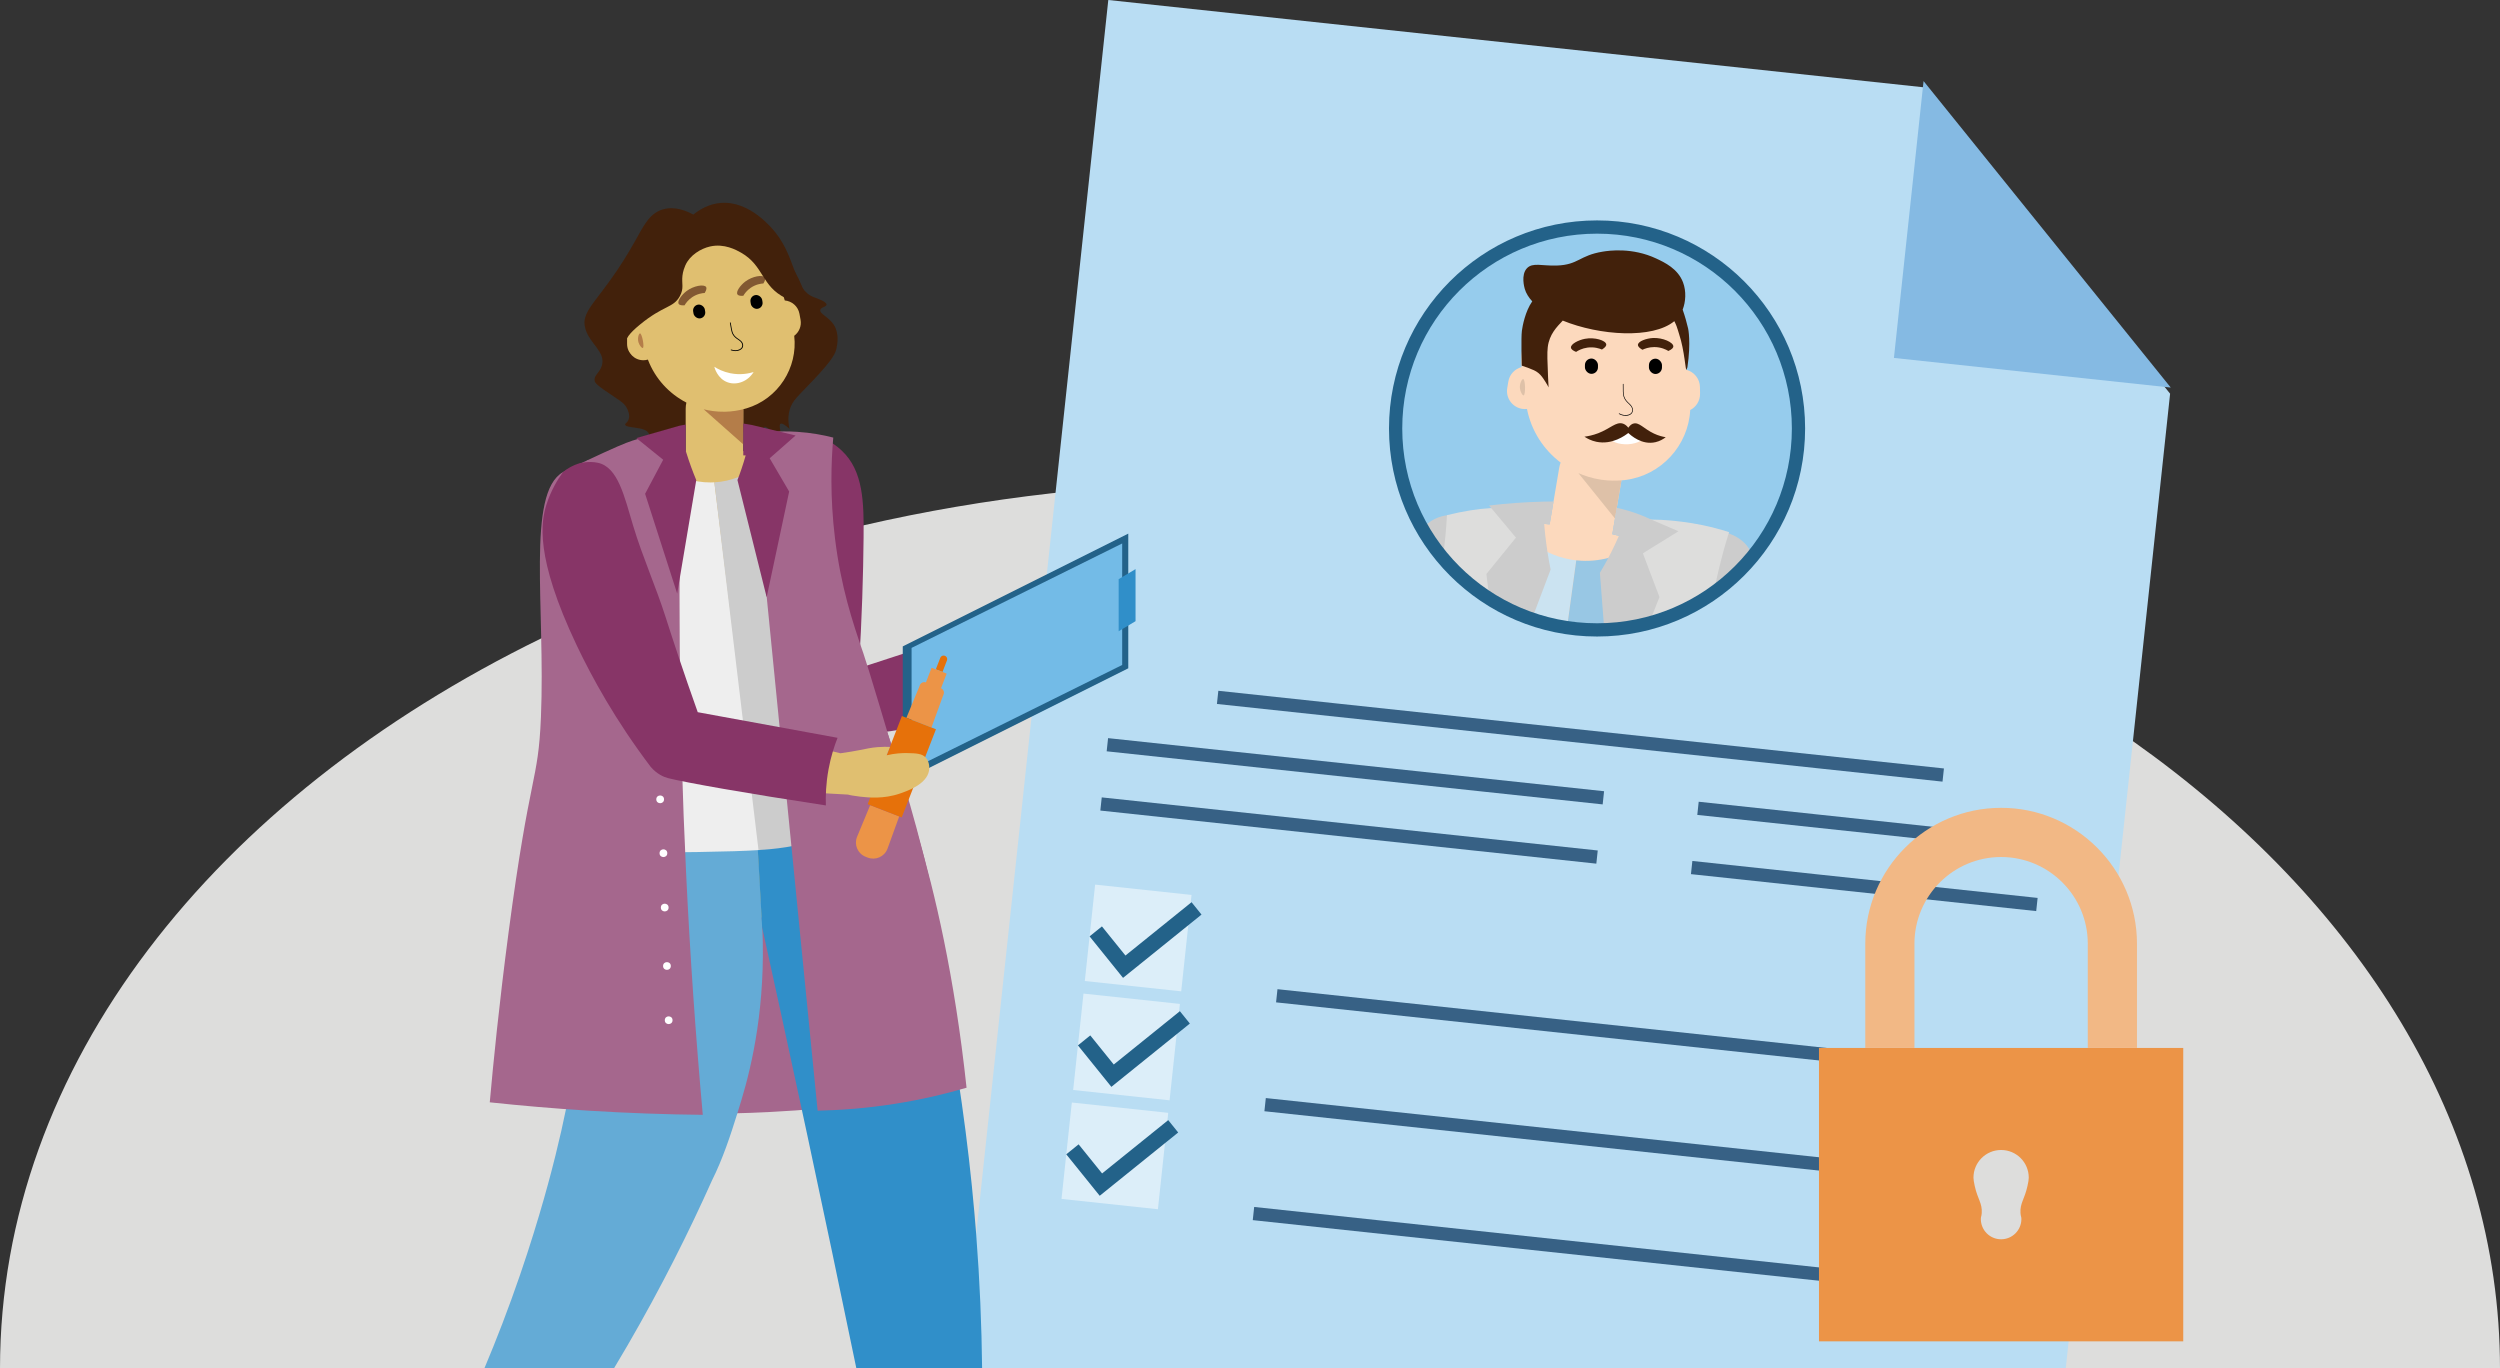 <?xml version="1.0" encoding="UTF-8"?>
<svg id="_0061_THK_Personenbezogene_Daten" data-name="0061_THK_Personenbezogene_Daten" xmlns="http://www.w3.org/2000/svg" xmlns:xlink="http://www.w3.org/1999/xlink" viewBox="0 0 943.25 516.31">
  <rect x="0" y="0" width="943.25" height="516.31" fill="#333333" stroke="none"/>
  <defs>
    <style>
      .cls-1 {
        fill: #dceef9;
      }

      .cls-1, .cls-2, .cls-3, .cls-4, .cls-5, .cls-6, .cls-7, .cls-8, .cls-9, .cls-10, .cls-11, .cls-12, .cls-13, .cls-14, .cls-15, .cls-16, .cls-17, .cls-18, .cls-19, .cls-20, .cls-21, .cls-22, .cls-23, .cls-24, .cls-25, .cls-26, .cls-27 {
        stroke-width: 0px;
      }

      .cls-2 {
        fill: #eee;
      }

      .cls-3 {
        fill: #42210b;
      }

      .cls-4 {
        fill: #a5678d;
      }

      .cls-5 {
        fill: #308fc9;
      }

      .cls-28 {
        fill: none;
        stroke: #236289;
        stroke-miterlimit: 10;
        stroke-width: 5px;
      }

      .cls-6 {
        fill: #85bae3;
      }

      .cls-29 {
        clip-path: url(#clippath);
      }

      .cls-7 {
        fill: #dec1a8;
      }

      .cls-8 {
        fill: #dddddc;
      }

      .cls-9 {
        fill: #64abd6;
      }

      .cls-10 {
        fill: #e6710a;
      }

      .cls-11 {
        fill: #e0bf70;
      }

      .cls-12 {
        fill: #873567;
      }

      .cls-13 {
        fill: #000;
      }

      .cls-14 {
        fill: #73bbe7;
      }

      .cls-15 {
        fill: #fcd9bd;
      }

      .cls-16 {
        fill: #96cced;
      }

      .cls-17 {
        fill: #b47d49;
      }

      .cls-18 {
        fill: #236289;
      }

      .cls-19 {
        fill: #825832;
      }

      .cls-20 {
        fill: #ec9447;
      }

      .cls-21 {
        fill: #b9ddf3;
      }

      .cls-22 {
        fill: #98c7e4;
      }

      .cls-23 {
        fill: #ccc;
      }

      .cls-24 {
        fill: #cbe3f1;
      }

      .cls-25 {
        fill: #fff;
      }

      .cls-26 {
        fill: #376185;
      }

      .cls-27 {
        fill: #f2b885;
      }
    </style>
    <clipPath id="clippath">
      <circle class="cls-28" cx="602.57" cy="161.66" r="76"/>
    </clipPath>
  </defs>
  <g id="Hintergrund">
    <path class="cls-8" d="M943.25,516.31H0c.05-114.27,80.89-215.15,204.21-275.45,3.31-1.63,6.66-3.22,10.03-4.78,2.39-1.11,4.8-2.2,7.22-3.28,1.49-.67,2.99-1.32,4.5-1.97.01,0,.01-.01.02-.01,0-.01.02-.01.03-.01,6.73-2.93,13.58-5.73,20.53-8.41.28-.11.55-.22.83-.32,2.23-.86,4.46-1.7,6.71-2.53h.01c.76-.28,1.52-.56,2.29-.85h.02c5.55-2.02,11.16-3.97,16.83-5.84.05,0,.09-.03.14-.04,3.91-1.29,7.85-2.54,11.82-3.74.81-.26,1.62-.5,2.43-.74,1.83-.56,3.67-1.1,5.52-1.64.02,0,.04-.01.07-.02.3-.08.6-.17.9-.26h.01c6.45-1.86,12.97-3.62,19.57-5.28.37-.1.74-.19,1.11-.29.36-.08.71-.17,1.07-.26,2.88-.72,5.78-1.41,8.69-2.09.43-.1.86-.2,1.29-.3,22.9-5.27,46.56-9.33,70.85-12.08.52-.06,1.03-.12,1.55-.17,23.91-2.66,48.41-4.03,73.37-4.03,127.03,0,242.33,35.62,327.13,93.54,2.02,1.38,4.02,2.77,6,4.18,85.52,60.52,138.46,144.22,138.5,236.67Z"/>
    <g id="Blatt">
      <g id="Blatt-2" data-name="Blatt">
        <g id="Blatt-3" data-name="Blatt">
          <polygon class="cls-21" points="818.78 148.54 804.75 279.64 799.32 330.29 792.35 395.39 780.5 506.08 779.41 516.31 362.88 516.31 368.31 465.61 389.21 270.4 389.5 267.7 391.1 252.75 393.47 230.57 394.68 219.29 394.96 216.7 398.25 185.95 418.16 0 725.51 32.91 816.72 145.98 818.78 148.54"/>
          <polygon class="cls-6" points="819.03 146.23 714.58 135.05 725.76 30.59 819.03 146.23"/>
        </g>
        <g id="Zeilen">
          <rect class="cls-26" x="593.8" y="140.11" width="5" height="275.33" transform="translate(256.63 841.12) rotate(-83.89)"/>
          <rect class="cls-26" x="508.89" y="196.9" width="5" height="188.21" transform="translate(167.6 768.51) rotate(-83.89)"/>
          <rect class="cls-26" x="506.5" y="219.26" width="5" height="188.21" transform="translate(143.23 786.11) rotate(-83.89)"/>
          <rect class="cls-26" x="703.3" y="246.45" width="5" height="131.01" transform="translate(320.48 980.54) rotate(-83.89)"/>
          <rect class="cls-26" x="700.91" y="268.81" width="5" height="131.01" transform="translate(296.11 998.13) rotate(-83.89)"/>
        </g>
        <g id="_3._Haken" data-name="3. Haken">
          <rect class="cls-26" x="609.28" y="333.11" width="5" height="279.27" transform="translate(76.6 1030.72) rotate(-83.89)"/>
          <rect class="cls-1" x="402.34" y="417.83" width="36.58" height="36.58" transform="translate(48.82 -42.3) rotate(6.11)"/>
          <polygon class="cls-18" points="444.53 427.29 419.58 447.41 414.92 451.17 402.3 435.52 406.96 431.76 415.82 442.74 440.77 422.62 444.53 427.29"/>
        </g>
        <g id="_2._Haken" data-name="2. Haken">
          <rect class="cls-26" x="613.68" y="292.02" width="5" height="279.27" transform="translate(121.38 998.38) rotate(-83.89)"/>
          <rect class="cls-1" x="406.74" y="376.73" width="36.58" height="36.58" transform="translate(44.47 -43) rotate(6.11)"/>
          <polygon class="cls-18" points="448.93 386.19 423.98 406.31 419.32 410.07 406.7 394.42 411.36 390.66 420.22 401.64 445.17 381.52 448.93 386.19"/>
        </g>
        <g id="_1_Haken" data-name="1 Haken">
          <rect class="cls-26" x="618.08" y="250.94" width="5" height="279.27" transform="translate(166.16 966.05) rotate(-83.89)"/>
          <rect class="cls-1" x="411.14" y="335.61" width="36.58" height="36.58" transform="translate(40.11 -43.7) rotate(6.11)"/>
          <polygon class="cls-18" points="453.33 345.07 428.39 365.19 423.72 368.95 411.1 353.29 415.76 349.53 424.63 360.52 449.57 340.4 453.33 345.07"/>
        </g>
      </g>
      <g>
        <g class="cls-29">
          <g id="Hintergrund-2" data-name="Hintergrund">
            <circle class="cls-16" cx="602.1" cy="160.46" r="83.86"/>
          </g>
          <g id="Körper">
            <path class="cls-15" d="M640.9,246.56l-97.17-16.43c1.75-11.21,3.15-22.02,4.27-32.35,5.55-.52,11.93-.87,19.02-.83,1.17,0,2.35.02,3.55.05,3.53.09,7.21.27,11.03.58.26.02.52.04.78.07.08,0,.15,0,.23.02.68.06,1.38.12,2.08.19,4.35.41,8.86.99,13.52,1.76,3.48.59,6.86,1.25,10.12,1.97.85.19,1.68.38,2.51.58.1.02.2.05.3.07.53.13,1.05.26,1.57.38,2.33.57,4.57,1.17,6.77,1.79,1.71.49,3.38.99,5,1.51,8.68,2.73,16.18,5.75,22.41,8.58-2.18,10.01-4.21,20.71-5.98,32.06Z"/>
          </g>
          <g id="Oberteil">
            <path class="cls-24" d="M591.04,238.13l-48.66-8.23c2-10.96,3.44-22.62,4.13-35,2.64-.84,6.61-1.75,11.5-1.67,2.39.04,4.56.3,6.46.67,1.93.37,3.6.86,4.91,1.31.2.31.59.94,1.19,1.79,1.57,2.18,4.58,5.79,9.15,8.87,1.25.85,2.63,1.66,4.12,2.39,2.66,1.3,5.7,2.35,9.12,2.92.58.1,1.17.18,1.75.24l-3.68,26.7Z"/>
            <path class="cls-22" d="M643.66,247.02l-52.61-8.9,3.67-26.71c4.48.5,8.56.03,12.1-.9,1.99-.52,3.83-1.21,5.47-1.93,3.12-1.38,5.57-2.98,7.19-4.18,1.12-.85,1.85-1.5,2.14-1.75,2.04-.02,4.53.08,7.37.47h0c2.3.32,4.82.8,7.49,1.58,2,.57,3.85,1.23,5.54,1.94.79.32,1.55.66,2.27,1,2.06.98,3.82,1.96,5.3,2.88.07.04.12.08.18.12-2.01,8.09-4.32,19.18-5.74,32.57-.13,1.26-.25,2.53-.37,3.82Z"/>
          </g>
          <g id="Gesicht">
            <path class="cls-15" d="M641.43,148.55l-.04-2.54c-.05-3.11-2.21-5.71-5.1-6.46l-.9-7.31c-2.06-16.82-17.51-28.89-34.33-26.82h0c-16.4,2.01-28.27,16.75-26.94,33.07-2.52.65-4.56,2.72-5.02,5.43l-.42,2.51c-.62,3.68,1.88,7.2,5.56,7.82.64.11,1.27.12,1.89.05,1.64,8.3,6.3,15.39,12.69,20.22-.22.62-.4,1.26-.52,1.93l-3.62,21.43c-1.04,6.15,3.14,12.04,9.29,13.08l1.22.21c6.15,1.04,12.04-3.14,13.08-9.29l3.49-20.63c.45-.04.91-.08,1.36-.13,13.68-1.68,23.9-13.08,24.6-26.41,2.23-1.14,3.75-3.48,3.71-6.14Z"/>
            <g id="Schatten">
              <path class="cls-7" d="M611.8,181.23c-2.05.18-4.69.21-7.71-.24-3.57-.53-6.47-1.56-8.56-2.49,4.6,5.71,9.2,11.42,13.8,17.13.82-4.8,1.64-9.6,2.47-14.41Z"/>
              <path class="cls-7" d="M574.71,143.01c-.47-.07-1.46,1.72-1.24,3.54.16,1.3.95,2.72,1.38,2.63.83-.18.68-6.03-.14-6.16Z"/>
            </g>
            <g id="Augen">
              <rect class="cls-13" x="598" y="135.25" width="4.92" height="5.78" rx="2.46" ry="2.46" transform="translate(.31 -1.34) rotate(.13)"/>
              <rect class="cls-13" x="622.15" y="135.3" width="4.92" height="5.78" rx="2.46" ry="2.46" transform="translate(.31 -1.39) rotate(.13)"/>
            </g>
            <path class="cls-13" d="M613.32,156.88c-.81,0-1.66-.23-2.47-.68-.06-.03-.08-.11-.05-.17.03-.06.11-.08.17-.05,1.18.66,2.46.82,3.52.46.58-.2,1.01-.55,1.19-.95.42-1,.07-2-1.08-3.05l-.15-.14c-.58-.53-1.45-1.33-1.87-2.66-.15-.46-.2-1.15-.23-1.6l-.02-.21c0-.55,0-1-.01-1.45,0-.45-.02-.9-.01-1.44,0-.07.06-.12.12-.12h0c.07,0,.12.06.12.12,0,.54,0,.99.01,1.44,0,.45.02.9.01,1.44l.02.2c.03.44.08,1.11.22,1.54.4,1.27,1.24,2.04,1.8,2.56l.15.14c1.24,1.14,1.61,2.23,1.14,3.34-.2.47-.69.87-1.33,1.09-.39.13-.81.2-1.25.2Z"/>
            <g id="Mund_Bart" data-name="Mund + Bart">
              <path class="cls-25" d="M621.14,164.17c.4.86-1.94,2.35-4.17,3-3.38.99-7.46.32-9.3-1.25-.38-.32-.98-.83-.73-1.31.5-.98,4.07-1.07,6.86-1.13,3.89-.09,6.94-.17,7.35.69Z"/>
              <path class="cls-3" d="M616.2,159.83c-.52.17-1.17.57-1.83,1.55-.76-.98-1.52-1.39-2.12-1.57-2.55-.75-4.63,1.85-9.21,3.63-2.07.8-3.91,1.15-5.23,1.32,1.09.74,2.6,1.52,4.49,1.92,6,1.26,10.93-2.42,12.06-3.33.96.92,5.12,4.67,10.26,3.48,1.62-.37,2.92-1.14,3.86-1.87-1.12-.18-2.69-.55-4.45-1.38-3.89-1.83-5.64-4.47-7.82-3.74Z"/>
            </g>
            <g id="Augenbrauen">
              <path class="cls-3" d="M619.69,131.97c.85-.41,2.42-1.02,4.48-1.02,2.58,0,4.48.97,5.31,1.47,1.5-.68,1.86-1.27,1.87-1.71.04-1.53-3.98-3.37-7.68-3.18-2.5.13-5.62,1.22-5.68,2.57-.03.7.77,1.35,1.71,1.87Z"/>
              <path class="cls-3" d="M594.66,132.77c.78-.52,2.26-1.34,4.3-1.62,2.56-.35,4.57.36,5.46.73,1.39-.87,1.67-1.51,1.62-1.94-.17-1.52-4.4-2.8-8.04-2.11-2.46.47-5.41,1.97-5.28,3.32.07.7.94,1.23,1.94,1.62Z"/>
            </g>
            <g id="Haare">
              <path class="cls-3" d="M636.93,123.95c-.46-2.02-1.21-4.73-2.06-7.12,1.14-2.94,1.43-6.88.14-10.29-1.97-5.19-6.97-7.53-10.15-9.02-8.99-4.21-17.75-2.97-20.12-2.58-8.95,1.46-9.1,4.96-17.34,5.25-5.57.2-9.13-1.27-11.29,1.03-2.35,2.52-.94,7.33-.81,7.79.48,1.65,1.46,3.22,2.82,4.69-2.66,3.78-3.67,9.31-3.91,11.1-.35,2.63-.05,13.17-.05,13.17.6.22,1.29.4,2.24.76,1.98.76,2.96,1.14,3.98,1.96,1.14.91,1.78,1.92,2.79,3.5.5.79.87,1.47,1.12,1.97-.06-.94-.14-2.33-.21-4-.24-5.65-.38-8.94-.11-11.17.58-4.87,3.44-7.65,5.66-10.03,13.93,5.68,33.91,6.99,42.1.21.25.48.52,1.06.81,1.8.4,1,.6,1.92,1.01,3.15,2.03,6.09,2.44,14.17,2.75,13.36.16-.42.34-.77.36-.9,1.42-9.56.27-14.65.27-14.65Z"/>
            </g>
          </g>
          <g id="Jacke">
            <rect class="cls-23" x="636.68" y="199.01" width="29.55" height="44.53" rx="14.41" ry="14.41" transform="translate(1320.18 59.54) rotate(147.64)"/>
            <rect class="cls-23" x="527.03" y="191.61" width="29.55" height="44.53" rx="14.41" ry="14.41" transform="translate(374.43 -344.06) rotate(51.76)"/>
            <path class="cls-8" d="M582.3,194.47l-.7,3.1-1.88,8.29-6.64,29.22-32.38-5.47c3.34-13.49,4.72-25.52,5.24-35.24,6.42-1.59,11.94-2.4,16.69-2.67,9.02-.51,15.26.95,19.67,2.76Z"/>
            <path class="cls-23" d="M585.03,214.94c-2.62,6.95-5.25,13.89-7.87,20.84l-14.37-2.43c-.65-5.6-1.31-11.2-1.96-16.8l11.14-13.7-4.94-5.91-2.54-3.04-1.84-2.19-.82-.98c6.47-.77,13.27-1.29,20.38-1.46,1.33-.03,2.65-.05,3.95-.06-.49,2.88-.97,5.76-1.46,8.64-.69-.06-1.39-.12-2.08-.19.05.62.11,1.39.2,2.28,0,0,.08.88.18,1.77.25,2.27.53,4.45.86,6.55.36,2.33.76,4.56,1.19,6.68Z"/>
            <path class="cls-8" d="M652.38,200.78s-.03.1-.04.14c-.37,1.15-.73,2.33-1.08,3.55-.58,1.93-1.14,3.95-1.68,6.05-2.44,9.3-4.61,20.25-5.77,32.63-.12,1.27-.23,2.55-.32,3.85l-33.48-5.66,2.27-32.75.41-5.97.4-5.79.02-.34s.06,0,.09-.01c3.56-.36,6.84-.48,9.76-.45,0,0,.02,0,.03,0,5.1.04,9.06.51,11.41.8,4.6.55,10.79,1.65,17.96,3.94Z"/>
            <path class="cls-23" d="M619.86,208.76l6.26,16.51c-2.33,5.87-4.65,11.73-6.98,17.6l-13.62-2.3c-.63-8.15-1.25-16.3-1.88-24.45,1.05-1.74,2.11-3.61,3.17-5.61.9-1.7,1.8-3.5,2.67-5.39.11-.23.57-1.29,1.22-2.72.05-.11.09-.2.11-.25-.84-.19-1.67-.39-2.51-.58.56-3.32,1.13-6.65,1.69-9.97,1.32.28,2.7.62,4.13,1.04,3.36.98,6.31,2.17,8.85,3.39l10.33,4.41-4.32,2.68h0s-4.51,2.79-4.51,2.79l-4.61,2.85Z"/>
          </g>
        </g>
        <circle class="cls-28" cx="602.57" cy="161.66" r="76"/>
      </g>
    </g>
    <g>
      <rect class="cls-20" x="686.3" y="395.39" width="137.44" height="110.7"/>
      <path class="cls-8" d="M762.67,459.93c0,4.22-3.42,7.65-7.65,7.65s-7.65-3.42-7.65-7.65c0-1,.24-.81.34-2.26.25-3.7-1.58-5.26-2.65-10.23-.33-1.56-.47-2.34-.47-3.12,0-5.76,4.67-10.43,10.43-10.43s10.43,4.67,10.43,10.43c0,.78-.14,1.56-.48,3.13-1.07,4.97-2.89,6.53-2.64,10.23.1,1.44.34,1.25.34,2.25Z"/>
      <path class="cls-27" d="M806.28,356.05v39.34h-18.56v-39.34c0-18.03-14.67-32.7-32.7-32.7s-32.7,14.67-32.7,32.7v39.34h-18.55v-39.34c0-28.26,22.99-51.26,51.25-51.26s51.26,23,51.26,51.26Z"/>
    </g>
  </g>
  <g id="Hiterteil_Jacke" data-name="Hiterteil Jacke">
    <path class="cls-4" d="M197.93,415.64c25.78,3.52,56.95,5.71,92.18,3.94,27.49-1.38,52.11-4.92,73.28-9.19-2.19-23.85-6.17-50.95-13.13-80.37-5.75-24.28-12.58-46.16-19.63-65.45-37.32.02-74.64.04-111.96.05-5.1,20.99-9.76,44.08-13.39,69.07-4.3,29.57-6.49,57.07-7.35,81.94Z"/>
  </g>
  <g>
    <path class="cls-3" d="M261.59,80.95c2.16-1.73,5.75-4.03,10.41-4.39,10.93-.85,19.34,9.58,20.74,11.37,7.9,10.15,6.67,21.28,14.35,24.21,1.07.41,4.88,1.64,4.76,2.84-.08.85-2.08.87-2.35,1.94-.37,1.48,3.16,2.62,5.09,5.61,2.17,3.35,1.31,7.48,1.02,8.88-.39,1.87-1.25,4.02-8.42,11.66-6.08,6.47-8.32,7.97-9.31,11.79-.73,2.83-.37,5.38,0,6.97-1.25-1.16-2.75-2.34-3.4-1.93-.92.59.68,3.94-.22,4.53-1.15.75-4.91-3.97-5.86-3.35-.98.64,2.85,6.69,1.69,7.7-.96.83-4.21-2.71-8.59-5.12-10.19-5.59-25.93-4.72-33.34,1.82-.74.65-3.55,3.26-4.17,2.77-.57-.45,1.62-2.83.83-4.64-1.24-2.85-8.75-1.87-8.94-3.41-.06-.49.7-.6,1.19-1.67.86-1.88-.32-4.1-.58-4.58-.89-1.68-2.17-2.5-3.97-3.7-7.42-4.92-7.97-5.67-8.14-6.53-.44-2.18,1.94-3.02,2.73-5.88,1.4-5.09-4.56-8.08-6.23-13.72-2.24-7.61,6.11-10.59,18.77-33.23,3.21-5.74,5.38-10.39,10.43-11.88,4.47-1.32,8.88.52,11.5,1.96Z"/>
    <g id="Kopf">
      <path class="cls-11" d="M299.66,126.7c1.4,12.04-6.03,23.8-18.02,27.37h-.01c-.39.12-.79.23-1.2.33v22.96c0,2.99-1.22,5.71-3.19,7.68-1.96,1.97-4.68,3.19-7.67,3.19-5.97,0-10.86-4.89-10.86-10.87v-23.13c0-.8.09-1.58.26-2.33-6.49-3.36-11.78-9.01-14.52-16.23-.54.16-1.11.25-1.7.25-3.38,0-6.15-2.77-6.15-6.16v-2.31c0-2.5,1.51-4.67,3.66-5.63-.58-2.28-.85-4.57-.85-6.83,0-12.05,7.87-23.25,19.97-26.86,14.75-4.39,30.4,4.08,34.8,18.82l1.91,6.41c2.69.23,5.03,2.23,5.54,5.01l.42,2.27c.44,2.38-.57,4.7-2.39,6.06Z"/>
    </g>
    <g id="Schatten-2" data-name="Schatten">
      <path class="cls-17" d="M241.47,125.79c-.43,0-1.05,1.76-.58,3.35.34,1.14,1.26,2.29,1.64,2.14.71-.29-.31-5.5-1.06-5.5Z"/>
      <path class="cls-17" d="M280.47,154.39c-1.81.47-4.17.9-6.94.96-3.28.06-6.03-.42-8.04-.93,4.98,4.42,9.97,8.83,14.95,13.25-.02-1.97-.02-3.94-.02-5.94,0-2.47.02-4.91.05-7.33Z"/>
    </g>
    <g id="Augen-2" data-name="Augen">
      <rect class="cls-13" x="283.19" y="111.3" width="4.47" height="5.25" rx="2.23" ry="2.23" transform="translate(-14.85 48.51) rotate(-9.47)"/>
      <rect class="cls-13" x="261.56" y="114.91" width="4.47" height="5.25" rx="2.23" ry="2.23" transform="translate(-15.74 45) rotate(-9.47)"/>
    </g>
    <g id="Nase">
      <path class="cls-13" d="M277.46,132.47c-.53,0-1.09-.1-1.65-.29-.08-.03-.13-.12-.1-.2.03-.08.12-.13.2-.1,1.12.4,2.31.36,3.18-.12.48-.26.81-.63.9-1.01.22-.94-.24-1.76-1.41-2.52l-.15-.1c-.56-.37-1.51-.98-2.09-2.12-.2-.39-.35-1.01-.45-1.41l-.04-.18c-.08-.5-.16-.9-.23-1.3-.08-.4-.15-.81-.23-1.29-.01-.09.04-.17.13-.18.09-.01.17.04.18.13.08.48.16.88.23,1.29.08.4.15.81.23,1.29l.04.17c.1.39.24.98.43,1.34.55,1.06,1.41,1.63,1.99,2l.15.1c1.3.84,1.8,1.78,1.55,2.86-.11.46-.49.91-1.05,1.21-.53.29-1.14.43-1.79.43Z"/>
    </g>
    <g id="Mund">
      <path class="cls-25" d="M269.51,138.39c.07.3,1.17,4.54,5.11,5.89,3.44,1.18,7.56-.38,9.72-3.91-1.63.5-4.88,1.25-8.81.45-2.7-.55-4.73-1.62-6.01-2.43Z"/>
    </g>
    <g id="Augenbrauen-2" data-name="Augenbrauen">
      <path class="cls-19" d="M258.29,115.19c.43-.74,1.3-2,2.85-3.05,1.94-1.31,3.86-1.55,4.74-1.6.78-1.27.75-1.9.54-2.24-.75-1.17-4.71-.51-7.39,1.52-1.81,1.37-3.61,3.78-2.96,4.83.33.54,1.26.62,2.24.54Z"/>
      <path class="cls-19" d="M280.45,111.6c.43-.74,1.3-2,2.85-3.05,1.94-1.31,3.86-1.55,4.74-1.6.78-1.27.75-1.9.54-2.24-.75-1.17-4.71-.51-7.39,1.52-1.81,1.37-3.61,3.78-2.96,4.83.33.54,1.26.62,2.24.54Z"/>
    </g>
    <path class="cls-3" d="M267.95,92.99c5.3-1.19,9.81,1.29,11.64,2.33,8.7,4.95,7.61,12.66,16.79,17.13,2.34,1.14,3.36,1.1,4.49,2.49,2.85,3.51,2.27,10.98.29,16.12-.51,1.32-1.61,3.8-.62,6.16.23.55.91,1.89,1.49,1.83,1.98-.18,6.19-17.02.52-31.11-5.49-13.65-20.02-29.33-35.45-27.46-6.5.79-10.88,4.7-19.64,12.51-9.05,8.07-19.08,17.02-19.98,30.59-.51,7.7,2.1,14.04,3.3,16.86,3.28,7.71,7.52,11.02,8.86,11.99,1.75,1.27,4.56,2.92,5.21,2.26.74-.75-2.33-3.31-4-8.69-1.6-5.17-.03-6.9-2.26-11.12-1.37-2.6-2.48-2.91-2.61-4.69-.16-2.31,1.52-4.46,5.39-7.65,9.04-7.46,12.64-6.26,15.12-10.77,1.68-3.06.64-4.7,1-7.77,0,0,.15-1.77,1.09-3.88,1.67-3.78,5.74-6.32,9.36-7.13Z"/>
  </g>
  <g id="Körper-2" data-name="Körper">
    <g id="Körper-3" data-name="Körper">
      <path class="cls-11" d="M361.88,516.31h-32.23c-4.19-23.64-5.95-45.24-6.42-64.01h.03c-.5-1.48-.77-3.05-.77-4.67-.3-.78-.54-1.57-.72-2.39-4.38-7.9-8.78-16.62-12.94-26.2-.1-.25-.21-.49-.32-.74-.03-.09-.07-.17-.11-.26-.79-1.83-1.56-3.7-2.33-5.59-9.85-24.42-15.2-47.13-18.07-66.19-.19-.03-.39-.06-.59-.09-.02-.01-.05-.01-.07-.01-.77-.12-1.58-.26-2.44-.42-1.91,19.88-6.3,44.16-15.73,70.58-.47,1.31-.94,2.6-1.43,3.88-4.06,10.85-8.48,20.68-12.92,29.52-.52,3.03-1.94,5.77-4,7.94-8.02,18.78-17.17,38.4-27.61,58.65h-34.01c1.1-2.96,2.25-5.94,3.45-8.96,9.88-24.79,20.99-46.01,31.59-63.57.1-.3.18-.6.28-.9-.24-7.71-.39-15.61-.4-23.71-.01-.22-.01-.44-.01-.67-.01-9.59.14-19.45.49-29.57.58-16.79,1.67-32.89,3.12-48.23.62-6.48,1.29-12.83,2.03-19.03.32-2.73.66-5.43,1-8.1h-.03c-1.63-15.54-2.92-31.88-3.75-48.95-.05-1.18-.11-2.35-.16-3.54h0c-.05-1.11-.1-2.22-.14-3.33-.18-4.6-.33-9.15-.43-13.66-.12-4.47-.19-8.9-.23-13.28v-.43h0c-.08-9.54,0-18.86.23-27.93v-.02c.17-7.48.45-14.81.81-21.96.07-1.6.15-3.19.24-4.77.22-.06.45-.12.68-.18,5.08-1.36,11.02-2.68,17.7-3.69.71-.12,1.43-.22,2.15-.31,2.96-.42,6.05-.77,9.27-1.04.54-.04,1.08-.09,1.62-.12.04-.01.07-.01.11-.01,3.72-.27,7.61-.43,11.64-.43,3.43-.01,6.76.1,9.97.28,1.16.07,2.31.15,3.43.24,2.41.19,4.75.43,7.01.71h0c.44.05.88.11,1.31.17,2.09.27,4.11.57,6.07.9.77.13,1.53.26,2.28.41.01-.01.02-.01.03,0,4.89.88,9.31,1.92,13.22,2.96.14.04.28.07.41.11-.17,3.71-.3,7.52-.39,11.42v.03c-.11,4.54-.15,9.21-.12,13.99.02,3.25.06,6.56.15,9.92.34,13.07.64,25.92,2.66,39.87.58,4.03,1.37,8.6,2.47,13.65.76,3.49,1.66,7.2,2.75,11.12.07.24.13.48.21.72.6,2.17,1.27,4.4,2,6.68,1.41,4.44,3.05,9.1,4.97,13.94.15.4.31.8.48,1.2.35.88.71,1.77,1.09,2.67.61,1.47,1.25,2.96,1.92,4.46.04.11.09.21.14.32.25.56.49,1.12.72,1.67,1.26,2.93,2.35,5.65,3.31,8.15h0c.92,2.42,1.72,4.63,2.4,6.58,1.87,5.38,3.01,8.71,4.01,13.5.38,1.86.77,4.23,1.55,8.96.51,3.09.99,6.17,1.45,9.26.47,3.18.9,6.36,1.31,9.54.43,3.27.82,6.55,1.18,9.82.37,3.37.71,6.73,1.02,10.1.94,10.17,1.56,19.98,1.91,29.39.02.39.03.78.04,1.17.32,8.89.41,17.43.32,25.57.13.85.2,1.73.2,2.62.81,2.08,1.17,4.33,1,6.65,3.41,20.79,6.35,42.89,8.55,66.21.04.37.19.86.38,1.43Z"/>
      <path class="cls-11" d="M417.14,232.65c-2.85-2.43-5.49,3.73-11.83,6.02-3.37,1.22-8.59-.79-7.34-2.17,2.67-2.93,4.89-6.35,4.09-7.92-.24-.47-.54-.77-.88-.96-1.13-.63-2.64.06-3.89.72-4.88,2.56-7.07,4.67-7.07,4.67-1.68,1.53-4.02,3.62-7.05,6.17-19.64,4.22-39.29,8.47-58.93,12.69.14-20.61.26-41.22.38-61.84-.02-.01-.03,0-.06,0,.04-5.78-4.32-12.02-11.39-15.4-8.96-4.28-18.81-2.29-22.03,4.44-.82,1.72-1.11,3.55-.97,5.43-.03-.01-.03,0-.06,0,3.26,23.85,6.52,47.7,9.78,71.55.02.34.05.84.13,1.44.87,6.78,5.3,12.17,8.74,14.73,5.07,3.77,11.44,3.97,18.64,3.03,23.65-3.06,53-17.85,61.95-22.51.78.1,1.55.07,2.29-.06,1.16.02,2.41-.03,3.73-.19,1.86-.22,6.67-1.27,11.91-4.33,7.73-4.5,13.23-12.65,9.86-15.52Z"/>
    </g>
    <g id="Hose">
      <path class="cls-9" d="M279.65,415.35c-.47,1.54-.94,3.1-1.44,4.69-2.61,8.41-5.6,17.41-9.51,25.19-8.64,19.34-19.14,40.34-31.91,62.35-1.71,2.96-3.43,5.87-5.16,8.73h-48.89c4.52-10.72,9.11-22.56,13.53-35.45,7.5-21.87,11.88-39.11,13.34-45.03,1.61-6.5,2.88-12.17,3.94-17.36l.18-.93c4.27-21.22,5.01-34.42,11-63.22.81-3.91,1.79-8.47,2.99-13.62.51-2.19,1.05-4.5,1.63-6.9.91-3.8,1.93-7.85,3.05-12.12.74-2.88,1.54-5.85,2.39-8.92.91-3.29,1.87-6.7,2.9-10.2,1.78.2,3.62.39,5.5.56,4.59.42,9.47.74,14.62.92,8.14.3,16.95.24,26.33-.34.18-.01.37-.03.56-.04.12,0,.23-.01.35-.02v.02c.09,1.67.19,3.35.28,5.02,0,.07.01.14.01.2.1,1.9.21,3.79.32,5.68.06,1.1.12,2.19.18,3.29v.04c.05.96.1,1.91.16,2.86.35,6.42.71,12.83,1.07,19.24.03.6.07,1.2.1,1.8.08,1.46.16,2.91.24,4.37h0c.07,1.24.14,2.46.21,3.69,0,.14,0,.28.02.42,1.24,28.63-3.67,50.86-7.99,65.08Z"/>
      <path class="cls-5" d="M370.55,516.31h-47.44c-6.05-29.29-12.21-58.57-18.47-87.81-.69-3.24-1.39-6.47-2.09-9.71-4.91-22.86-9.88-45.7-14.91-68.52-.03-.13-.06-.27-.09-.4l-.21-3.71h0s-.25-4.59-.25-4.59l-.07-1.3-1.09-19.51-.22-3.97h0s-.12-2.23-.12-2.23l-.32-5.67-.07-1.24v-.02l-.22-3.97h.07c1.35-.08,2.7-.18,4.09-.31,2.66-.22,5.26-.47,7.82-.76,1.18-.13,2.35-.27,3.51-.42,3.83-.48,7.53-1.02,11.11-1.63h.01c1.74-.29,3.44-.59,5.12-.92.16-.03.33-.06.49-.09.72-.13,1.44-.27,2.14-.41,1.55-.31,3.08-.62,4.57-.95,1.7-.37,3.37-.75,4.99-1.13.35-.09.7-.17,1.05-.26.12-.02.24-.05.36-.08.36-.09.71-.17,1.06-.26,1.43-.35,2.82-.71,4.18-1.07.49,1.57.98,3.15,1.47,4.75h0c.45,1.48.9,2.96,1.34,4.46.33,1.09.65,2.18.98,3.28.02.08.04.15.07.23h0c8.78,29.91,16.91,64.25,22.65,102.56.03.15.05.31.07.47.26,1.69.51,3.4.75,5.11,2.02,14.18,3.59,27.97,4.76,41.33.24,2.7.46,5.38.67,8.05,1.37,17.73,2.07,34.66,2.24,50.7Z"/>
    </g>
    <g id="Oberteil-2" data-name="Oberteil">
      <path class="cls-2" d="M286.83,320.7c-5.73.39-12.98.59-23.53.77-14.22.21-33.34.34-56.2,0,3.44-13.15,7.61-30.24,11.74-50.42,4.42-21.59,6.58-32.51,7.49-44.12.96-12.28.85-30.43-4.91-53.03,3.37-.84,6.23-1.38,8.42-1.73,3.1-.5,4.88-.64,5.86-.7.5-.03,1.96-.11,3.87-.09,1.79.02,3.82.13,6.06.4,1.16,1.34,9.2,10.28,22.46,10.25.49,0,.96-.01,1.43-.05l17.31,138.73Z"/>
      <path class="cls-23" d="M342.61,302.03c-8.64,5.39-22.38,12.63-40.44,16.55-2.75.6-5.4,1.03-5.4,1.03-4.28.68-7.91.97-10.59,1.09-5.55-46.24-11.11-92.48-16.66-138.72,13.17-.69,20.85-10.16,21.81-11.38,3.8-.06,8.04.07,12.62.52,5.51.53,10.46,1.43,14.77,2.45-.71,1.86-1.87,5.25-2.7,9.62-.82,4.38-1.41,12,2.1,35.86.63,4.32,1.28,7.95,1.98,11.3,3.38,16.21,6.94,29.26,9.44,37.16,3.28,10.34,7.52,22,13.08,34.52Z"/>
    </g>
    <g id="Jacke-2" data-name="Jacke">
      <path class="cls-4" d="M257.23,165.04c-1.44,51.7-1.13,106.55,1.63,164.19,1.5,31.44,3.64,61.92,6.3,91.4-13.85-.15-28.34-.65-43.41-1.59-12.79-.8-25.12-1.87-36.96-3.13,1.29-14.44,3.49-36.78,7.09-64.08,8.1-61.4,11.17-56.16,12.21-81.15,1.74-41.55-5.55-84.69,8.33-92.55,1.84-1.05,10.39-5.06,15.41-7.36,8.07-3.7,10.33-4.43,12.69-5.08,3.53-.96,9.13-1.88,16.69-.64Z"/>
      <path class="cls-12" d="M380.7,247.56c-1.43-4.7-2.43-9.05-3.13-12.92-17.84,5.82-35.68,11.64-53.52,17.47,1.17-18.79,1.65-35.34,1.78-49.19.13-13.31-.04-25.23-8.24-32.9-.92-.86-6.69-6.32-12.17-4.8-7.28,2.02-10.51,14.86-10.93,20.43-.08,1.08-.19,2.63-.28,4.49-.07,1.43-.24,5.29-.19,10.56.14,14.95.99,24.99.99,24.99,1.66,19.71,4.61,29.45,6.21,34.14,2.14,6.31,3.68,8.91,5.99,11.08,2.3,2.17,7.51,5.95,20.24,5.68,22.95-.48,48.99-13.65,57.22-18.01-1.35-3.24-2.72-6.91-3.96-11.01Z"/>
      <path class="cls-4" d="M364.7,410.39c-7.81,2.3-16.79,4.45-26.79,6.04-10.83,1.72-20.74,2.45-29.42,2.63-8.43-85.06-16.86-170.12-25.29-255.18,4.65-.81,10.65-1.4,17.6-.95,5.24.34,9.82,1.2,13.59,2.17-.79,9.09-1.28,22.35.66,38.11,2.26,18.27,6.51,31.21,10.74,43.42,1.7,4.91,8.04,26.02,20.49,68.33,6.31,21.45,13.85,52.95,18.4,95.44Z"/>
      <g id="Knöpfe">
        <circle class="cls-25" cx="249.29" cy="240.69" r="1.46"/>
        <circle class="cls-25" cx="248.29" cy="260.85" r="1.46"/>
        <circle class="cls-25" cx="248.59" cy="280.81" r="1.46"/>
        <circle class="cls-25" cx="249.08" cy="301.59" r="1.46"/>
        <circle class="cls-25" cx="250.31" cy="321.91" r="1.46"/>
        <circle class="cls-25" cx="250.8" cy="342.42" r="1.46"/>
        <circle class="cls-25" cx="251.64" cy="364.47" r="1.46"/>
        <circle class="cls-25" cx="252.29" cy="384.93" r="1.46"/>
      </g>
      <path class="cls-12" d="M258.94,170.77c-.08-.26-.15-.51-.23-.77v-9.82c-.85.15-1.66.3-2.44.47v.02s0-.01,0-.02l-16.18,4.63,10.13,8.18-6.82,12.85c4.03,12.55,8.07,25.1,12.1,37.65,2.4-14.27,4.8-28.54,7.2-42.81-1.3-3.13-2.58-6.59-3.76-10.37Z"/>
      <path class="cls-12" d="M300.16,164.31l-16.36-3.94s0,0,0,0c-1.05-.2-2.17-.4-3.36-.57v12.03h.9c-.95,3.41-2.02,6.52-3.1,9.29,3.67,14.74,7.34,29.48,11.02,44.22,2.83-13.29,5.66-26.59,8.49-39.88l-7.35-12.55,9.78-8.6Z"/>
    </g>
  </g>
  <g id="Tablett">
    <polygon class="cls-18" points="425.7 252.15 340.61 294.7 340.61 243.88 425.7 201.33 425.7 252.15"/>
    <polygon class="cls-14" points="423.4 250.89 343.94 290.28 343.94 244.45 423.4 205.05 423.4 250.89"/>
    <polygon class="cls-5" points="428.44 234.37 422.07 238.17 422.07 218.52 428.44 214.72 428.44 234.37"/>
  </g>
  <g id="Arm_Stift" data-name="Arm + Stift">
    <g>
      <path class="cls-10" d="M357.29,249.17l-1.69,4.36-2.52-.98,1.69-4.35c.21-.53.72-.86,1.27-.86.16,0,.32.03.48.09.69.27,1.04,1.05.77,1.74Z"/>
      <path class="cls-20" d="M357.15,254.24l-2.11,5.44c.89.37,1.32,1.39.98,2.3l-.25.62c-1.44,3.96-2.88,7.93-4.32,11.89l-9.46-3.67c1.61-3.9,3.22-7.79,4.84-11.69l.24-.63c.35-.91,1.37-1.36,2.28-1.03l2.11-5.45c.02-.05.08-.07.12-.05l1.5.58,2.52.98,1.5.58s.07.07.05.13Z"/>
      <path class="cls-20" d="M339.27,308.04c-1.48,4.09-2.96,8.17-4.45,12.26-1.15,2.95-4.48,4.41-7.43,3.27l-.79-.31c-2.95-1.15-4.42-4.48-3.27-7.43,1.66-4.01,3.33-8.03,4.99-12.04l10.95,4.25Z"/>
      <polygon class="cls-10" points="353.14 275.15 340.22 308.41 339.27 308.04 328.32 303.79 327.37 303.42 340.29 270.16 341.99 270.82 351.45 274.49 353.14 275.15"/>
    </g>
    <path class="cls-11" d="M349.33,285.89c-1.43-1.6-3.63-1.68-7.07-1.75-1.87-.04-4.55.08-7.73.83.42-1.05.83-2.11,1.25-3.16-1.06-.05-2.68-.08-4.66.08-2.56.21-4.18.62-6.98,1.16-1.65.32-4.07.75-7.06,1.16-17.88-4.4-35.75-8.8-53.63-13.2-2.52-7.34-5.04-14.69-7.57-22.03-2.94-8.51-5.36-15.38-6.98-19.95-5.04-14.2-7.89-21.86-11.44-33.84-.79-2.65-1.41-4.83-1.8-6.24-.19-.89-.6-2.3-1.58-3.71-4.38-6.3-16.83-7.83-22.32-2.15-3.05,3.15-3.35,7.9-3.5,10.19-.03.51-.23,3.82.82,7.53,3.64,12.95,9.74,25.53,14.91,37.9,4.55,10.87,9.17,21.7,13.85,32.52,1.98,4.59,3.3,9.38,6.56,13.31,5.47,6.57,13.25,8.52,21.27,9.95,9.18,1.64,18.49,2.63,27.77,3.47,8.82.79,17.66,1.39,26.5,1.84.4.11.97.25,1.66.36.1.02.21.03.31.04.78.14,1.67.27,2.64.38,3.02.33,8.77.97,15.03-1.19,2.86-.99,10.03-3.46,10.95-8.62.04-.22.48-3.01-1.19-4.88Z"/>
    <path class="cls-12" d="M316.03,278.38c-17.59-3.22-35.18-6.45-52.77-9.67-5.36-15.03-9.4-27.34-12.13-35.89-3.69-11.56-8.7-22.69-12.2-34.32-3.39-11.27-5.74-22.24-13.34-23.89-3.44-.75-6.96.18-6.96.18-2.32.69-4.51,1.9-6.2,3.31-1.97,2.72-4.55,6.88-6.28,12.36-1.94,6.16-4.52,19.41,11.42,52.98,5.76,12.11,14.6,28.29,27.97,45.94,0,0,0,0,.01-.01,0,.01.03.03.03.04,2.18,2.56,4.86,3.78,6.46,4.18,6.76,1.69,29.11,5.67,59.56,10.3-.12-3.53.01-8.25,1.02-13.7.88-4.79,2.19-8.78,3.39-11.81Z"/>
  </g>
</svg>